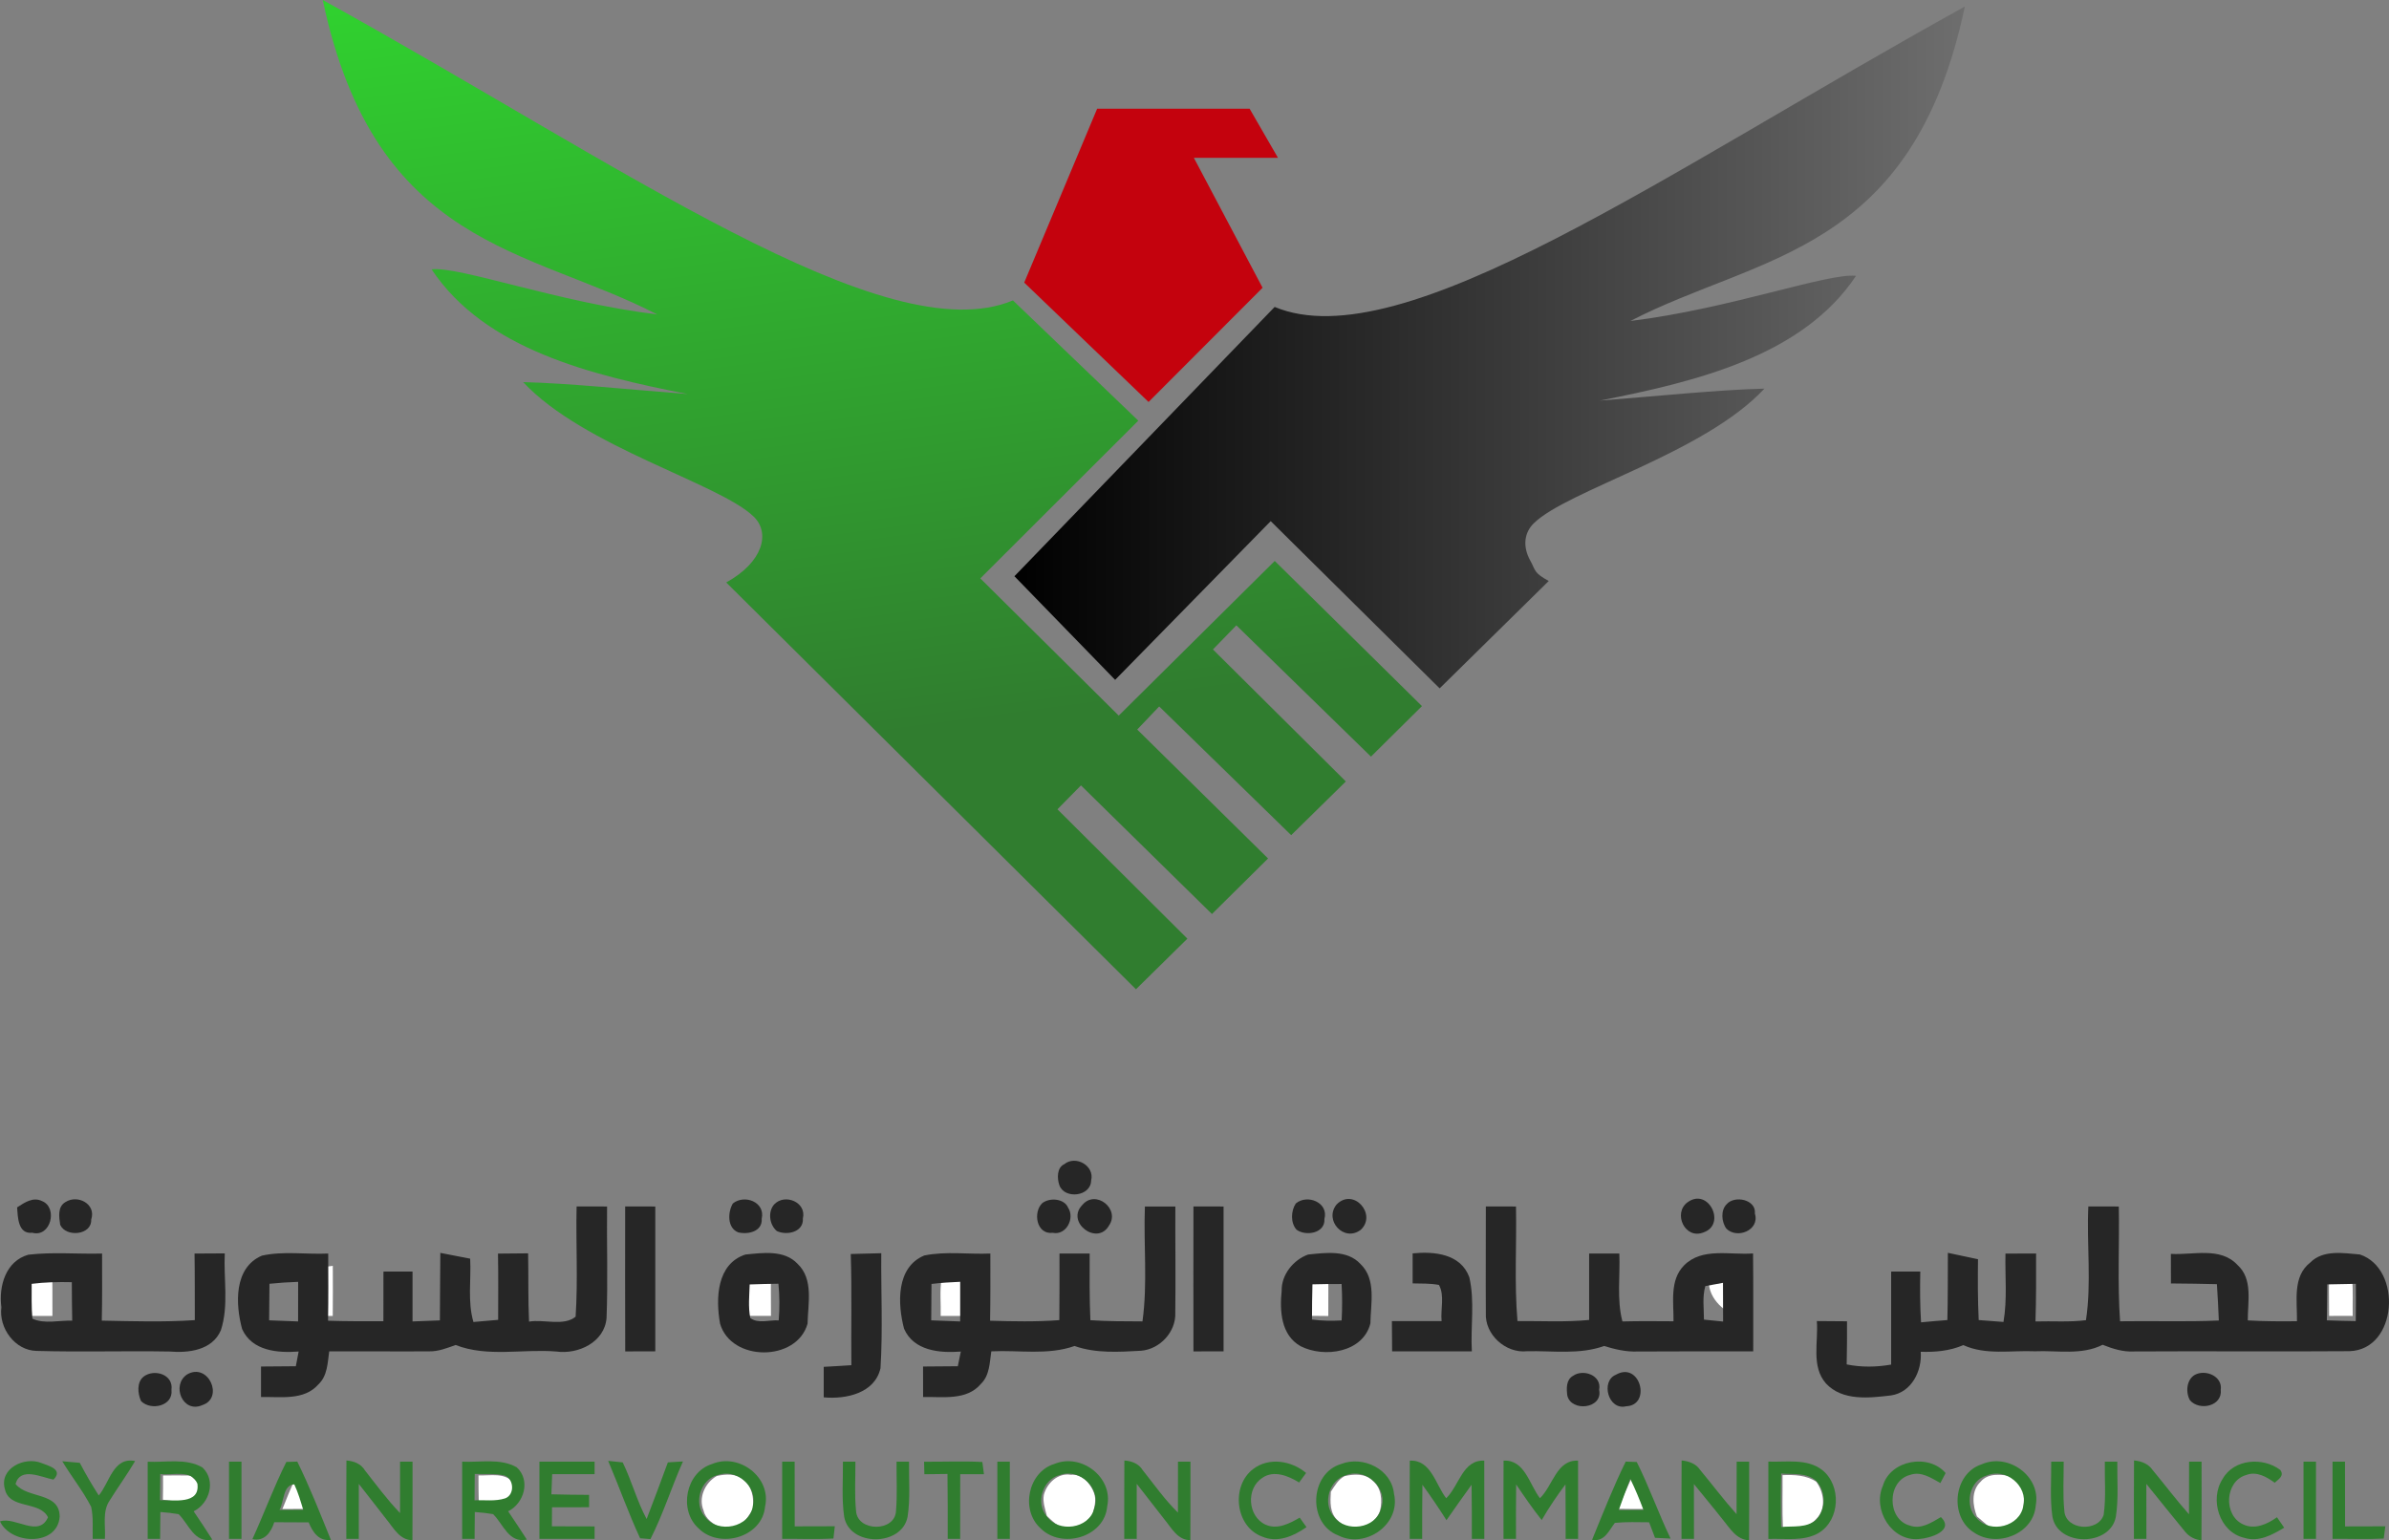 <?xml version="1.0" encoding="UTF-8" standalone="no"?>
<svg
   xmlns:dc="http://purl.org/dc/elements/1.1/"
   xmlns:cc="http://creativecommons.org/ns#"
   xmlns:rdf="http://www.w3.org/1999/02/22-rdf-syntax-ns#"
   xmlns:svg="http://www.w3.org/2000/svg"
   xmlns="http://www.w3.org/2000/svg"
   xmlns:xlink="http://www.w3.org/1999/xlink"
   xmlns:sodipodi="http://sodipodi.sourceforge.net/DTD/sodipodi-0.dtd"
   xmlns:inkscape="http://www.inkscape.org/namespaces/inkscape"
   width="1142.44"
   height="736.795"
   viewBox="0 0 913.952 589.436"
   version="1.1"
   id="svg2"
   inkscape:version="0.48.4 r9939"
   sodipodi:docname="SRCC Insignia - Copy.svg">
  <rect x="0" y="0" width="913.952" height="589.436" fill="#808080" stroke="none"/>
  <defs
     id="defs164">
    <linearGradient
       id="linearGradient3828-0">
      <stop
         id="stop3830-4"
         offset="0"
         style="stop-color:#30ff2f;stop-opacity:1;" />
      <stop
         style="stop-color:#307d2f;stop-opacity:1;"
         offset="0.718"
         id="stop3836-9" />
      <stop
         id="stop3832-4"
         offset="1"
         style="stop-color:#307d2f;stop-opacity:1;" />
    </linearGradient>
    <linearGradient
       gradientTransform="translate(782.571,18.099)"
       gradientUnits="userSpaceOnUse"
       y2="327.533"
       x2="442.892"
       y1="97.507"
       x1="411.997"
       id="linearGradient3834-6"
       xlink:href="#linearGradient3828-0"
       inkscape:collect="always" />
    <linearGradient
       id="linearGradient3846-7">
      <stop
         id="stop3848-1"
         offset="0"
         style="stop-color:#000000;stop-opacity:1;" />
      <stop
         id="stop3850-2"
         offset="1"
         style="stop-color:#6e6e6e;stop-opacity:1;" />
    </linearGradient>
    <linearGradient
       gradientTransform="translate(782.571,18.099)"
       gradientUnits="userSpaceOnUse"
       y2="212.551"
       x2="564.76"
       y1="212.551"
       x1="436.878"
       id="linearGradient3852-7"
       xlink:href="#linearGradient3846-7"
       inkscape:collect="always" />
    <linearGradient
       gradientTransform="translate(315.799,2.02)"
       gradientUnits="userSpaceOnUse"
       y2="212.551"
       x2="564.76"
       y1="212.551"
       x1="436.878"
       id="linearGradient3852"
       xlink:href="#linearGradient3846"
       inkscape:collect="always" />
    <linearGradient
       gradientTransform="translate(315.799,2.02)"
       gradientUnits="userSpaceOnUse"
       y2="327.533"
       x2="442.892"
       y1="97.507"
       x1="411.997"
       id="linearGradient3834"
       xlink:href="#linearGradient3828"
       inkscape:collect="always" />
    <linearGradient
       id="linearGradient3828">
      <stop
         id="stop3830"
         offset="0"
         style="stop-color:#30ff2f;stop-opacity:1;" />
      <stop
         style="stop-color:#307d2f;stop-opacity:1;"
         offset="0.718"
         id="stop3836" />
      <stop
         id="stop3832"
         offset="1"
         style="stop-color:#307d2f;stop-opacity:1;" />
    </linearGradient>
    <linearGradient
       id="linearGradient3846">
      <stop
         id="stop3848"
         offset="0"
         style="stop-color:#000000;stop-opacity:1;" />
      <stop
         id="stop3850"
         offset="1"
         style="stop-color:#6e6e6e;stop-opacity:1;" />
    </linearGradient>
  </defs>
  <sodipodi:namedview
     pagecolor="#ffffff"
     bordercolor="#666666"
     borderopacity="1"
     objecttolerance="10"
     gridtolerance="10"
     guidetolerance="10"
     inkscape:pageopacity="0"
     inkscape:pageshadow="2"
     inkscape:window-width="1680"
     inkscape:window-height="988"
     id="namedview162"
     showgrid="false"
     fit-margin-top="0"
     fit-margin-left="0"
     fit-margin-right="0"
     fit-margin-bottom="0"
     inkscape:zoom="0.55861436"
     inkscape:cx="722.29922"
     inkscape:cy="353.68548"
     inkscape:window-x="-8"
     inkscape:window-y="-8"
     inkscape:window-maximized="1"
     inkscape:current-layer="svg2" />
  <g
     transform="matrix(0.8,0,0,0.8,122.026,878.082)"
     id="layer1"
     inkscape:label="Layer 1">
    <g
       id="g3345"
       transform="matrix(3.554,0,0,3.554,-4001.341,-1751.136)">
      <path
         style="fill:url(#linearGradient3834-6);fill-opacity:1;stroke:none"
         d="m 1219.25,224.321 c -17.201,7.17 -52.712,-18.236 -92.868,-40.433 7.037,33.371 27.693,33.36 45,42.321 -13.332,-1.622 -26.606,-6.506 -30.357,-6.071 7.164,10.763 21.429,14.226 34.464,16.786 -7.487,-0.571 -15.924,-1.459 -22.143,-1.607 8.157,8.744 26.477,13.643 31.041,18.125 2.22,2.18 1.269,6.081 -3.72,8.839 l 55.133,54.754 6.92,-6.812 -17.484,-17.411 3.164,-3.217 17.625,17.313 7.55,-7.477 -17.606,-17.355 2.957,-3.107 17.76,17.322 7.356,-7.227 -17.885,-17.767 3.152,-3.246 18.113,17.671 6.86,-6.799 -19.807,-19.537 -20.993,20.817 -18.625,-18.469 21.257,-21.23 z"
         id="path2996-4-0"
         inkscape:connector-curvature="0"
         sodipodi:nodetypes="ccccccscccccccccccccccccccc" />
      <path
         style="fill:url(#linearGradient3852-7);fill-opacity:1;stroke:none"
         d="m 1254.463,225.198 c 17.201,7.17 52.712,-18.236 92.868,-40.433 -7.037,33.371 -27.693,33.36 -45,42.321 13.332,-1.622 26.606,-6.506 30.357,-6.071 -7.164,10.763 -21.429,14.226 -34.464,16.786 7.487,-0.571 15.924,-1.459 22.143,-1.607 -8.157,8.744 -26.477,13.643 -31.041,18.125 -1.298,1.275 -1.512,3.138 -0.468,5.017 0.741,1.334 0.412,1.603 2.483,2.749 l -14.678,14.451 -22.73,-22.508 -20.934,21.362 -13.55,-13.946 z"
         id="path2996-1-0-3"
         inkscape:connector-curvature="0"
         sodipodi:nodetypes="ccccccsscccccc" />
      <path
         style="fill:#c4020d;fill-opacity:1;stroke:none"
         d="m 1220.765,221.922 16.731,16.068 15.342,-15.373 -9.245,-17.488 11.316,0 -3.817,-6.612 -20.513,0 z"
         id="path3784-9-6"
         inkscape:connector-curvature="0"
         sodipodi:nodetypes="cccccccc" />
    </g>
  </g>
  <g
     id="#ffffffff"
     transform="translate(-177.328,-12.869)">
    <path
       d="m 190.8,498.63 c 2.13,-0.7 4.3,-1.25 6.52,-1.62 0.05,6.47 0.08,12.95 0.06,19.43 -3.02,-0.02 -6.04,-0.03 -9.06,0 0.04,-4.51 -0.21,-9.03 0.08,-13.54 0.12,-1.71 1.55,-2.9 2.4,-4.27 z"
       id="path5"
       inkscape:connector-curvature="0"
       style="fill:#ffffff" />
    <path
       d="m 295.72,502.85 c 0.93,-4.04 5.34,-5.24 8.93,-5.58 0.01,6.39 0.07,12.79 -0.02,19.18 -3.03,-0.03 -6.06,-0.04 -9.09,-0.02 0.12,-4.53 -0.18,-9.07 0.18,-13.58 z"
       id="path7"
       inkscape:connector-curvature="0"
       style="fill:#ffffff" />
    <path
       d="m 463.51,500.71 c 2.26,-2.47 5.41,-3.71 8.76,-3.46 -0.03,6.39 -0.04,12.78 0.01,19.18 -3.15,0 -6.28,0 -9.42,-0.02 0.03,-5.24 -0.24,-10.51 0.65,-15.7 z"
       id="path9"
       inkscape:connector-curvature="0"
       style="fill:#ffffff" />
    <path
       d="m 676.53,501.5 c 2.06,-2.95 5.41,-4.4 8.96,-4.4 0.04,6.46 0.02,12.91 0,19.37 -3.04,-0.05 -6.08,-0.06 -9.11,-0.04 0.02,-4.98 -0.08,-9.96 0.15,-14.93 z"
       id="path11"
       inkscape:connector-curvature="0"
       style="fill:#ffffff" />
    <path
       d="m 1068.31,497.18 c 3.59,0.23 8.18,1.46 8.9,5.6 0.38,4.54 0.07,9.11 0.19,13.66 -3.02,-0.04 -6.03,-0.04 -9.04,0.01 -0.09,-6.43 -0.04,-12.85 -0.05,-19.27 z"
       id="path13"
       inkscape:connector-curvature="0"
       style="fill:#ffffff" />
    <path
       d="m 537.52,502.38 c 1.05,-3.87 5.5,-4.65 8.88,-5.21 0.06,6.42 0.02,12.85 0.03,19.27 -3.08,-0.01 -6.16,-0.01 -9.23,0 0.14,-4.68 -0.42,-9.43 0.32,-14.06 z"
       id="path15"
       inkscape:connector-curvature="0"
       style="fill:#ffffff" />
    <path
       d="m 831.44,500.44 c 2.25,-3.14 6.4,-3.04 9.85,-3.35 0.03,6.38 0.06,12.77 0.03,19.16 -6.3,-2.33 -11.77,-8.76 -9.88,-15.81 z"
       id="path17"
       inkscape:connector-curvature="0"
       style="fill:#ffffff" />
    <path
       d="m 239.69,577.5 c 3.52,-0.04 7.03,-0.03 10.55,0.01 1.13,1.08 2.25,2.18 3.38,3.28 -0.55,1.84 -0.41,4.42 -2.42,5.41 -3.55,1.94 -7.77,0.96 -11.56,0.57 0.07,-3.09 0.08,-6.18 0.05,-9.27 z"
       id="path19"
       inkscape:connector-curvature="0"
       style="fill:#ffffff" />
    <path
       d="m 360.38,577.46 c 4.6,0.2 10.05,-1.23 13.43,2.83 -0.08,2.04 -0.6,4.01 -1.56,5.82 -1.07,0.33 -2.13,0.67 -3.18,1.04 -2.87,0.09 -5.73,0.09 -8.59,0.2 -0.09,-3.3 -0.1,-6.59 -0.1,-9.89 z"
       id="path21"
       inkscape:connector-curvature="0"
       style="fill:#ffffff" />
    <path
       d="m 451.55,577.7 c 3.37,-0.76 7.45,-1.06 10.19,1.48 3.44,2.56 3.99,7.05 3.66,11.03 -1.17,2.19 -2.63,4.2 -4.28,6.05 -2.65,1.07 -5.49,1.36 -8.33,1.27 -2.61,-1.58 -5.54,-3.33 -6.27,-6.54 -2.12,-4.96 0.5,-10.75 5.03,-13.29 z"
       id="path23"
       inkscape:connector-curvature="0"
       style="fill:#ffffff" />
    <path
       d="m 576.67,584.91 c 1.16,-4.5 5.42,-8.5 10.32,-7.67 4.25,-0.43 7.54,3.25 8.86,6.91 1.03,2.7 0.12,5.59 -0.51,8.27 -1.13,1.22 -2.24,2.45 -3.32,3.7 -2.24,0.97 -4.63,1.77 -7.1,1.37 -2.96,-0.24 -4.99,-2.64 -7.07,-4.47 -0.69,-2.64 -1.67,-5.34 -1.18,-8.11 z"
       id="path25"
       inkscape:connector-curvature="0"
       style="fill:#ffffff" />
    <path
       d="m 691.81,577.71 c 3.54,-0.75 7.87,-1.06 10.64,1.78 3.39,2.73 3.77,7.52 2.84,11.49 -0.97,2.98 -3.57,4.91 -6.1,6.53 -3.51,0.13 -7.43,0.07 -9.98,-2.75 -3.25,-2.72 -2.97,-7.23 -2.74,-11.05 1.48,-2.21 2.84,-4.78 5.34,-6 z"
       id="path27"
       inkscape:connector-curvature="0"
       style="fill:#ffffff" />
    <path
       d="m 859.27,577.37 c 4.45,-0.17 9.04,-0.04 12.9,2.52 3.02,4.09 3.88,10.46 -0.05,14.27 -3.11,3.76 -8.38,3.11 -12.71,3.23 -0.31,-6.67 -0.08,-13.35 -0.14,-20.02 z"
       id="path29"
       inkscape:connector-curvature="0"
       style="fill:#ffffff" />
    <path
       d="m 935,579.93 c 2.93,-3.55 7.91,-2.78 11.92,-2.15 1.78,1.83 3.4,3.82 4.69,6.04 0.11,2.72 -0.09,5.45 -0.42,8.16 -1.49,1.96 -3.23,3.73 -5.21,5.19 -2.44,0.11 -4.88,0.37 -7.31,0.29 -1.7,-1.43 -3.37,-2.87 -5.04,-4.3 -1.66,-4.25 -2.25,-9.8 1.37,-13.23 z"
       id="path31"
       inkscape:connector-curvature="0"
       style="fill:#ffffff" />
    <path
       d="m 290.17,578.78 c 1.89,3.71 3.46,7.57 4.89,11.49 -3.24,0.02 -6.47,0.06 -9.69,0.06 1.55,-3.87 3.11,-7.74 4.8,-11.55 z"
       id="path33"
       inkscape:connector-curvature="0"
       style="fill:#ffffff" />
    <path
       d="m 796.27,590.25 c 1.65,-3.79 3.32,-7.58 5.04,-11.35 1.3,2.64 2.52,5.33 3.58,8.08 0.41,1.1 0.81,2.21 1.22,3.33 -3.29,0.01 -6.57,0.01 -9.84,-0.06 z"
       id="path35"
       inkscape:connector-curvature="0"
       style="fill:#ffffff" />
  </g>
  <g
     id="g3249"
     transform="translate(-426.451,-521.504)">
    <g
       id="#ddddddff">
      <g
         id="g3332"
         style="fill:#262626;fill-opacity:1">
        <path
           style="fill:#262626;fill-opacity:1"
           inkscape:connector-curvature="0"
           d="m 833.611,967.009 c 4.327,-3.546 11.693,0.57 10.279,6.227 -0.106,6.184 -10.216,7.282 -12.158,1.815 -0.908,-2.554 -0.992,-6.754 1.879,-8.042 z"
           id="path3094" />
        <path
           style="fill:#262626;fill-opacity:1"
           inkscape:connector-curvature="0"
           d="m 432.994,983.536 c 2.849,-1.836 6.1,-4.137 9.604,-2.385 6.079,2.491 3.272,13.994 -3.778,12.094 -5.53,0.612 -5.53,-5.973 -5.826,-9.709 z"
           id="path3096" />
        <path
           style="fill:#262626;fill-opacity:1"
           inkscape:connector-curvature="0"
           d="m 451.442,981.531 c 4.665,-3.061 11.926,0.696 9.899,6.67 0.296,5.995 -9.688,6.902 -11.862,2.005 -0.443,-2.955 -1.076,-6.86 1.963,-8.675 z"
           id="path3098" />
        <path
           style="fill:#262626;fill-opacity:1"
           inkscape:connector-curvature="0"
           d="m 706.819,982.038 c 4.454,-3.609 12.517,-0.528 11.039,5.826 0.359,4.918 -5.213,6.142 -8.971,5.235 -4.306,-1.689 -4.032,-7.767 -2.069,-11.06 z"
           id="path3100" />
        <path
           style="fill:#262626;fill-opacity:1"
           inkscape:connector-curvature="0"
           d="m 722.607,982.417 c 4.074,-4.348 12.517,-0.865 10.997,5.361 0.359,5.235 -6.142,6.628 -9.963,4.812 -2.871,-2.406 -3.483,-7.366 -1.034,-10.174 z"
           id="path3102" />
        <path
           style="fill:#262626;fill-opacity:1"
           inkscape:connector-curvature="0"
           d="m 825.189,981.911 c 2.828,-2.216 8.443,-1.794 9.899,1.773 2.66,4.053 -0.781,10.659 -5.889,9.583 -6.248,0.781 -7.641,-7.894 -4.01,-11.356 z"
           id="path3104" />
        <path
           style="fill:#262626;fill-opacity:1"
           inkscape:connector-curvature="0"
           d="m 840.576,982.544 c 5.066,-5.952 14.543,1.604 10.132,7.957 -4.496,7.915 -16.738,-1.33 -10.132,-7.957 z"
           id="path3106" />
        <path
           style="fill:#262626;fill-opacity:1"
           inkscape:connector-curvature="0"
           d="m 922.177,982.038 c 4.411,-3.694 12.664,-0.38 10.955,5.952 0.359,5.488 -7.176,6.691 -10.68,4.074 -2.343,-2.638 -2.132,-7.219 -0.274,-10.026 z"
           id="path3108" />
        <path
           style="fill:#262626;fill-opacity:1"
           inkscape:connector-curvature="0"
           d="m 937.754,982.46 c 6.501,-6.67 15.598,3.799 9.266,9.667 -6.396,4.834 -14.121,-3.588 -9.266,-9.667 z"
           id="path3110" />
        <path
           style="fill:#262626;fill-opacity:1"
           inkscape:connector-curvature="0"
           d="m 1072.039,981.594 c 8,-5.868 14.944,8.422 6.205,11.482 -7.198,2.976 -11.883,-7.324 -6.205,-11.482 z"
           id="path3112" />
        <path
           style="fill:#262626;fill-opacity:1"
           inkscape:connector-curvature="0"
           d="m 1087.067,982.27 c 2.997,-3.419 11.313,-1.773 10.744,3.63 1.963,6.332 -6.775,9.878 -10.891,5.783 -1.9,-2.533 -2.28,-7.113 0.148,-9.414 z"
           id="path3114" />
        <path
           style="fill:#262626;fill-opacity:1"
           inkscape:connector-curvature="0"
           d="m 647.043,983.177 c 3.884,0 7.746,0 11.651,0.021 -0.148,14.205 0.338,28.432 -0.19,42.616 -0.718,9.329 -10.87,14.079 -19.271,12.875 -12.791,-1.055 -26.257,2.28 -38.479,-2.491 -3.272,1.161 -6.585,2.512 -10.11,2.427 -12.749,0.085 -25.498,-0.063 -38.246,0 -0.612,4.39 -0.654,9.393 -4.158,12.664 -5.488,6.269 -14.543,4.644 -21.93,4.812 0,-3.905 0,-7.788 0,-11.672 4.433,-0.063 8.865,-0.085 13.319,-0.105 0.253,-1.414 0.802,-4.221 1.076,-5.636 -8,0.633 -17.857,-0.211 -21.614,-8.569 -2.575,-9.393 -3.251,-23.514 7.556,-28.115 8.274,-1.836 16.928,-0.401 25.371,-0.802 0.042,8.548 0.085,17.118 -0.063,25.709 7.05,0.232 14.1,0.211 21.171,0.19 0.021,-6.332 0.042,-12.685 0.021,-18.997 3.694,-0.021 7.409,-0.021 11.124,-0.021 0,6.374 0,12.728 0,19.102 3.483,-0.148 6.965,-0.274 10.469,-0.401 0.085,-8.633 0.063,-17.224 0.169,-25.835 3.799,0.739 7.599,1.478 11.419,2.216 0.422,8.063 -1.055,16.358 1.245,24.231 3.145,-0.274 6.311,-0.528 9.456,-0.823 0,-8.443 0.106,-16.907 -0.063,-25.35 3.82,-0.042 7.683,-0.085 11.525,-0.106 0.19,8.696 -0.063,17.435 0.359,26.131 5.699,-0.992 13.192,1.879 17.815,-1.879 0.929,-14.015 0.063,-28.136 0.38,-42.194 m -117.504,29.592 c -0.063,4.665 -0.106,9.329 -0.127,13.994 3.694,0.169 7.366,0.295 11.081,0.422 0,-5.066 0,-10.11 0.021,-15.155 -3.673,0.127 -7.345,0.359 -10.976,0.739 z"
           id="path3116" />
        <path
           style="fill:#262626;fill-opacity:1"
           inkscape:connector-curvature="0"
           d="m 665.618,983.177 c 3.82,0 7.662,0 11.525,0.021 0,18.469 0,36.938 0,55.428 -3.842,-0.021 -7.683,-0.021 -11.503,0.021 -0.063,-18.49 -0.042,-36.98 -0.021,-55.47 z"
           id="path3118" />
        <path
           style="fill:#262626;fill-opacity:1"
           inkscape:connector-curvature="0"
           d="m 864.448,983.198 c 3.863,0 7.746,0 11.651,0 -0.063,13.509 0.148,27.038 -0.021,40.568 0.359,7.345 -5.847,14.036 -13.087,14.627 -8.485,0.464 -17.287,1.077 -25.455,-1.815 -10.237,3.631 -21.255,1.499 -31.851,2.047 -0.633,4.306 -0.612,9.245 -4.01,12.495 -5.446,6.438 -14.627,4.812 -22.078,4.981 -0.021,-3.905 -0.021,-7.788 -0.021,-11.672 4.411,-0.063 8.844,-0.085 13.298,-0.105 0.274,-1.393 0.865,-4.2 1.161,-5.615 -8.084,0.633 -18.026,-0.253 -21.719,-8.738 -2.491,-9.435 -3.124,-23.535 7.746,-28.03 8.274,-1.689 16.865,-0.38 25.265,-0.739 0,8.569 0.063,17.139 -0.106,25.709 8.823,0.253 17.688,0.443 26.49,-0.232 0.063,-8.506 0.106,-16.991 0.063,-25.476 3.842,0 7.683,0 11.546,-0.021 -0.021,8.506 -0.106,17.012 0.274,25.519 6.628,0.464 13.276,0.422 19.925,0.464 2.026,-14.543 0.38,-29.318 0.929,-43.967 m -81.643,29.635 c -0.063,4.644 -0.085,9.287 -0.106,13.931 3.694,0.169 7.366,0.295 11.081,0.422 0,-5.066 0,-10.11 0,-15.176 -3.673,0.148 -7.345,0.38 -10.976,0.823 z"
           id="path3120" />
        <path
           style="fill:#262626;fill-opacity:1"
           inkscape:connector-curvature="0"
           d="m 883.023,983.177 c 3.82,0 7.662,0 11.525,0.021 0,18.469 0,36.938 0,55.428 -3.863,-0.021 -7.704,-0.021 -11.525,0.021 -0.042,-18.49 -0.021,-36.98 0,-55.47 z"
           id="path3122" />
        <path
           style="fill:#262626;fill-opacity:1"
           inkscape:connector-curvature="0"
           d="m 994.892,983.177 c 3.82,0 7.662,0 11.525,0.021 0.295,14.606 -0.675,29.255 0.57,43.84 9.118,-0.063 18.3,0.464 27.418,-0.422 -0.042,-8.485 0.042,-16.949 0,-25.413 3.842,0 7.683,0 11.546,0 0.359,8.654 -1.034,17.477 1.182,25.983 6.501,-0.169 13.023,-0.105 19.545,-0.063 0.105,-7.198 -1.562,-15.683 4.031,-21.382 6.902,-6.987 17.646,-3.884 26.405,-4.58 0.127,12.495 0.042,24.97 0.063,37.465 -14.796,0.021 -29.571,-0.042 -44.346,0.063 -4.348,0.169 -8.591,-0.844 -12.707,-2.111 -9.456,3.398 -19.651,1.773 -29.466,2.005 -8.232,0.886 -16.253,-6.417 -15.767,-14.691 -0.106,-13.572 0.021,-27.144 0,-40.716 m 83.965,30.479 c -1.203,4.158 -0.528,8.569 -0.528,12.833 1.836,0.19 5.488,0.549 7.324,0.739 -0.021,-4.96 -0.042,-9.899 -0.042,-14.817 -1.689,0.295 -5.066,0.929 -6.754,1.245 z"
           id="path3124" />
        <path
           style="fill:#262626;fill-opacity:1"
           inkscape:connector-curvature="0"
           d="m 1225.383,983.177 c 3.863,0 7.746,0 11.651,0.021 0.274,14.627 -0.549,29.297 0.485,43.924 12.58,-0.211 25.181,0.274 37.782,-0.295 -0.211,-4.644 -0.401,-9.287 -0.739,-13.91 -5.868,-0.127 -11.736,-0.253 -17.582,-0.274 0,-3.778 -0.021,-7.556 -0.021,-11.313 8.422,0.528 18.912,-2.828 25.455,4.221 6.016,5.404 3.905,14.121 3.968,21.234 6.269,0.38 12.538,0.38 18.806,0.317 0.148,-7.577 -1.794,-17.097 5.066,-22.437 4.96,-5.024 12.685,-3.63 19.018,-3.103 16.316,5.446 14.459,36.495 -4.031,37.001 -27.461,0.211 -54.9,-0.064 -82.34,0.105 -4.221,0.253 -8.211,-1.034 -12.052,-2.554 -8.042,4.074 -17.287,2.111 -25.92,2.491 -9.139,-0.401 -18.764,1.562 -27.376,-2.364 -5.15,2.237 -10.765,2.723 -16.295,2.554 0.549,7.324 -3.483,15.514 -11.335,16.696 -8.316,0.992 -18.596,2.216 -24.907,-4.559 -5.783,-6.564 -2.849,-15.999 -3.504,-23.893 3.82,0.021 7.683,0.042 11.546,0.085 0.021,5.488 0,10.997 -0.127,16.506 5.614,1.14 11.377,1.055 17.012,0.063 -0.021,-11.862 0.021,-23.725 0,-35.587 3.694,-0.021 7.409,-0.021 11.145,-0.021 -0.127,6.48 -0.127,12.96 0.295,19.44 3.335,-0.317 6.691,-0.612 10.068,-0.865 0.211,-8.591 0.148,-17.16 0.19,-25.73 3.842,0.781 7.662,1.604 11.525,2.448 -0.085,7.746 -0.105,15.514 0.274,23.281 3.145,0.211 6.311,0.443 9.477,0.718 1.499,-8.654 0.57,-17.456 0.76,-26.152 3.884,-0.021 7.789,-0.021 11.715,-0.042 0,8.675 0.063,17.35 -0.232,26.004 6.417,-0.211 12.897,0.338 19.313,-0.485 2.174,-14.226 0.232,-29.065 0.908,-43.523 m 91.395,29.825 c -0.042,4.58 -0.085,9.161 -0.148,13.762 3.673,0.148 7.345,0.232 11.06,0.295 0.063,-4.77 0.085,-9.519 0.042,-14.268 -3.673,0.042 -7.324,0.105 -10.955,0.211 z"
           id="path3126" />
        <path
           style="fill:#262626;fill-opacity:1"
           inkscape:connector-curvature="0"
           d="m 437.3,1001.646 c 9.351,-1.097 18.807,-0.19 28.199,-0.443 0,8.548 0.084,17.118 -0.106,25.666 11.841,0.232 23.746,0.612 35.587,-0.19 -0.042,-8.506 0.042,-16.991 -0.106,-25.476 3.842,-0.021 7.704,-0.042 11.567,-0.063 -0.485,9.773 1.583,20.01 -1.499,29.445 -3.335,7.683 -12.369,8.717 -19.693,8.105 -16.928,-0.295 -33.877,0.253 -50.784,-0.232 -8.316,-0.148 -14.522,-8.739 -13.488,-16.696 -1.076,-8.042 1.646,-17.709 10.321,-20.115 m 1.266,11.145 c 0.021,4.433 -0.127,8.886 0.274,13.319 4.559,2.174 10.237,0.591 15.239,0.781 -0.106,-4.918 -0.127,-9.836 -0.148,-14.733 -5.129,-0.127 -10.279,0 -15.366,0.633 z"
           id="path3128" />
        <path
           style="fill:#262626;fill-opacity:1"
           inkscape:connector-curvature="0"
           d="m 711.61,1001.583 c 6.67,-0.654 14.881,-1.879 19.989,3.567 6.184,5.889 3.947,15.303 3.799,22.88 -4.074,14.649 -29.255,14.67 -33.476,-0.021 -1.71,-9.562 -1.309,-22.838 9.688,-26.426 m 1.646,11.44 c -0.127,4.264 -0.612,8.612 0.232,12.854 3.124,2.322 7.303,0.654 10.87,0.908 0.38,-4.686 0.359,-9.393 -0.106,-14.036 -3.673,0.042 -7.345,0.148 -10.997,0.274 z"
           id="path3130" />
        <path
           style="fill:#262626;fill-opacity:1"
           inkscape:connector-curvature="0"
           d="m 751.925,1001.372 c 3.884,-0.127 7.767,-0.211 11.672,-0.295 -0.127,14.669 0.612,29.381 -0.295,44.009 -2.195,9.625 -13.255,11.926 -21.719,11.145 0,-3.905 0,-7.789 0,-11.672 3.504,-0.211 7.05,-0.38 10.575,-0.633 -0.148,-14.184 0.232,-28.368 -0.232,-42.552 z"
           id="path3132" />
        <path
           style="fill:#262626;fill-opacity:1"
           inkscape:connector-curvature="0"
           d="m 926.884,1001.583 c 6.691,-0.675 14.965,-1.9 20.052,3.631 6.121,5.868 3.884,15.218 3.778,22.733 -2.828,11.187 -17.688,13.277 -26.68,8.717 -7.556,-4.243 -8.042,-13.53 -7.261,-21.192 -0.127,-6.184 4.475,-11.862 10.11,-13.889 m 1.667,11.398 c -0.127,4.475 -0.169,8.97 -0.169,13.466 3.757,0.528 7.535,0.549 11.335,0.359 0.253,-4.665 0.253,-9.308 -0.021,-13.952 -3.736,-0.021 -7.451,0.021 -11.145,0.127 z"
           id="path3134" />
        <path
           style="fill:#262626;fill-opacity:1"
           inkscape:connector-curvature="0"
           d="m 966.882,1001.14 c 8.211,-0.823 18.363,0.105 21.677,9.118 2.153,9.245 0.443,18.933 0.971,28.368 -10.174,0 -20.347,0 -30.5,0 -0.042,-3.863 -0.063,-7.725 -0.085,-11.567 6.332,0.021 12.685,0.021 19.018,0 -0.443,-4.517 1.224,-9.815 -1.013,-13.846 -3.335,-0.633 -6.733,-0.507 -10.068,-0.591 -0.021,-3.842 0,-7.662 0,-11.482 z"
           id="path3136" />
        <path
           style="fill:#262626;fill-opacity:1"
           inkscape:connector-curvature="0"
           d="m 481.456,1048.251 c 4.095,-3.039 11.419,-0.76 10.596,5.108 0.739,6.206 -7.873,8.126 -11.651,4.285 -1.288,-2.892 -1.71,-7.24 1.055,-9.393 z"
           id="path3138" />
        <path
           style="fill:#262626;fill-opacity:1"
           inkscape:connector-curvature="0"
           d="m 498.047,1047.449 c 8.147,-4.686 14.205,9.055 5.783,11.757 -7.472,3.293 -11.968,-7.662 -5.783,-11.757 z"
           id="path3140" />
        <path
           style="fill:#262626;fill-opacity:1"
           inkscape:connector-curvature="0"
           d="m 1028.136,1048.061 c 3.926,-2.871 11.208,-0.295 10.089,5.298 1.562,7.219 -10.723,8.633 -12.179,2.132 -0.317,-2.575 -0.485,-5.91 2.09,-7.43 z"
           id="path3142" />
        <path
           style="fill:#262626;fill-opacity:1"
           inkscape:connector-curvature="0"
           d="m 1044.641,1047.576 c 9.266,-5.319 13.741,11.693 3.905,12.073 -6.881,1.668 -9.815,-9.646 -3.905,-12.073 z"
           id="path3144" />
        <path
           style="fill:#262626;fill-opacity:1"
           inkscape:connector-curvature="0"
           d="m 1266.205,1047.576 c 4.116,-2.132 10.554,0.612 9.836,5.741 0.675,6.311 -8.063,8.19 -11.736,4.095 -1.815,-3.039 -1.372,-8.084 1.9,-9.836 z"
           id="path3146" />
      </g>
      <g
         id="g3455"
         style="fill:#307d2f;fill-opacity:1">
        <path
           style="fill:#307d2f;fill-opacity:1"
           inkscape:connector-curvature="0"
           d="m 428.308,1091.289 c -2.216,-7.873 7.578,-12.538 14.015,-9.92 2.512,0.992 8.548,2.449 4.58,6.332 -4.559,-0.844 -12.601,-5.045 -14.501,1.667 4.454,5.741 16.823,2.934 16.886,12.538 -0.887,11.44 -18.701,10.722 -22.838,1.794 5.847,-1.963 14.775,6.417 18.363,-1.562 -3.166,-6.48 -14.838,-2.871 -16.506,-10.849 z"
           id="path3148" />
        <path
           style="fill:#307d2f;fill-opacity:1"
           inkscape:connector-curvature="0"
           d="m 450.281,1080.693 c 1.667,0.148 5.024,0.443 6.691,0.591 2.237,4.285 4.665,8.443 7.261,12.495 4.137,-4.876 5.53,-14.881 13.91,-13.171 -3.039,5.171 -6.585,10.026 -9.752,15.113 -2.913,4.306 -1.456,9.794 -1.815,14.67 -1.182,0 -3.504,0 -4.665,0 -0.085,-4.074 0.296,-8.232 -0.57,-12.221 -3.124,-6.163 -7.535,-11.567 -11.06,-17.477 z"
           id="path3150" />
        <path
           style="fill:#307d2f;fill-opacity:1"
           inkscape:connector-curvature="0"
           d="m 482.955,1080.862 c 6.923,0.359 14.648,-1.478 20.96,2.216 5.277,4.981 2.744,13.72 -3.377,16.759 2.406,3.567 4.812,7.155 7.134,10.828 -6.923,1.456 -8.928,-5.868 -12.875,-9.73 -2.322,-0.401 -4.665,-0.675 -6.987,-0.823 -0.063,3.419 -0.085,6.839 -0.106,10.279 -1.182,0 -3.567,0 -4.749,0 0,-9.857 0,-19.693 0,-29.529 m 4.812,4.707 c -0.042,3.335 -0.085,6.67 -0.106,10.047 5.066,-0.19 15.408,1.815 14.311,-6.332 -2.258,-5.657 -9.562,-3.082 -14.205,-3.715 z"
           id="path3152" />
        <path
           style="fill:#307d2f;fill-opacity:1"
           inkscape:connector-curvature="0"
           d="m 514.067,1080.841 c 1.182,0 3.567,0 4.77,0 0,9.836 0,19.693 0,29.55 -1.203,0 -3.588,0 -4.77,0 -0.021,-9.857 -0.021,-19.714 0,-29.55 z"
           id="path3154" />
        <path
           style="fill:#307d2f;fill-opacity:1"
           inkscape:connector-curvature="0"
           d="m 535.998,1080.946 c 1.034,-0.042 3.124,-0.085 4.179,-0.127 4.791,9.73 8.781,19.883 12.854,29.951 -4.622,0.633 -6.987,-3.018 -8.485,-6.691 -4.411,-0.042 -8.802,-0.063 -13.171,-0.063 -1.224,3.82 -3.736,7.493 -8.358,6.459 4.475,-9.794 8.169,-19.925 12.981,-29.529 m -2.638,18.384 c 3.018,-0.021 6.058,-0.042 9.097,-0.042 -0.992,-3.314 -1.963,-6.649 -3.419,-9.752 -4.411,0.169 -3.863,6.712 -5.678,9.794 z"
           id="path3156" />
        <path
           style="fill:#307d2f;fill-opacity:1"
           inkscape:connector-curvature="0"
           d="m 558.984,1080.398 c 2.849,0.211 5.551,1.224 7.092,3.799 4.348,5.53 8.527,11.229 13.424,16.316 0,-6.564 -0.021,-13.129 0,-19.672 1.182,0 3.567,0 4.77,0 -0.021,10.005 0.042,20.01 -0.042,30.036 -4.876,0 -7.134,-4.58 -9.815,-7.81 -3.525,-4.622 -7.176,-9.139 -10.701,-13.72 0.021,7.008 0,14.015 0,21.044 -1.182,0 -3.567,0 -4.77,0 0,-10.005 -0.042,-20.01 0.042,-29.994 z"
           id="path3158" />
        <path
           style="fill:#307d2f;fill-opacity:1"
           inkscape:connector-curvature="0"
           d="m 603.267,1080.841 c 6.902,0.359 14.543,-1.414 20.854,2.153 5.425,4.918 2.871,13.783 -3.272,16.844 2.406,3.588 4.834,7.176 7.155,10.828 -6.965,1.456 -8.949,-5.868 -12.918,-9.752 -2.322,-0.38 -4.644,-0.654 -6.987,-0.802 -0.042,3.419 -0.063,6.839 -0.085,10.279 -1.182,0 -3.567,0 -4.749,0 0,-9.857 0,-19.693 0,-29.55 m 4.812,4.707 c -0.042,3.356 -0.063,6.712 -0.085,10.089 3.884,-0.19 7.957,0.485 11.736,-0.76 3.715,-1.393 3.377,-7.388 -0.211,-8.738 -3.757,-0.844 -7.641,-0.485 -11.44,-0.591 z"
           id="path3160" />
        <path
           style="fill:#307d2f;fill-opacity:1"
           inkscape:connector-curvature="0"
           d="m 632.817,1080.841 c 7.029,-0.021 14.057,0 21.107,0 0,1.203 0,3.588 0,4.77 -5.425,0 -10.828,0 -16.232,0.021 -0.106,2.554 -0.211,5.108 -0.295,7.704 4.791,0.127 9.604,0.19 14.416,0.211 0,1.182 0,3.546 0,4.728 -4.749,0 -9.477,0 -14.184,0.021 -0.042,2.406 -0.042,4.834 -0.042,7.282 5.425,0.021 10.891,0.021 16.337,0.042 0,1.203 0,3.567 0,4.77 -7.05,0 -14.079,0 -21.107,0 0,-9.857 0,-19.693 0,-29.55 z"
           id="path3162" />
        <path
           style="fill:#307d2f;fill-opacity:1"
           inkscape:connector-curvature="0"
           d="m 659.117,1080.545 c 1.393,0.148 4.158,0.422 5.551,0.57 3.44,7.029 5.425,14.733 9.161,21.677 2.765,-7.198 5.488,-14.437 8.126,-21.677 1.435,-0.106 4.348,-0.275 5.783,-0.359 -4.39,9.794 -7.556,20.136 -12.453,29.719 -0.992,-0.085 -2.955,-0.232 -3.947,-0.317 -4.496,-9.688 -8.042,-19.777 -12.221,-29.613 z"
           id="path3164" />
        <path
           style="fill:#307d2f;fill-opacity:1"
           inkscape:connector-curvature="0"
           d="m 698.883,1081.727 c 10.321,-4.327 22.775,5.129 20.263,16.316 -1.098,11.799 -17.435,16.337 -25.434,8.337 -7.767,-6.965 -4.918,-21.529 5.171,-24.653 m 2.195,4.221 c -6.712,1.562 -9.498,10.976 -4.855,16.042 4.812,6.564 17.287,4.095 18.258,-4.369 1.794,-7.43 -6.353,-14.205 -13.403,-11.672 z"
           id="path3166" />
        <path
           style="fill:#307d2f;fill-opacity:1"
           inkscape:connector-curvature="0"
           d="m 725.689,1080.841 c 1.203,0 3.588,0 4.77,0 0,8.253 0.021,16.506 0.021,24.759 5.108,0 10.216,-0.021 15.345,-0.042 -0.127,1.182 -0.401,3.525 -0.528,4.686 -6.522,0.38 -13.065,0.085 -19.609,0.127 0,-9.836 0,-19.693 0,-29.529 z"
           id="path3168" />
        <path
           style="fill:#307d2f;fill-opacity:1"
           inkscape:connector-curvature="0"
           d="m 748.928,1080.841 c 1.203,0 3.588,0 4.77,0 0.042,6.311 -0.38,12.643 0.253,18.933 0.591,7.979 14.923,8 15.282,-0.063 0.528,-6.29 0.148,-12.601 0.211,-18.87 1.182,0 3.567,0 4.77,0 -0.085,7.029 0.528,14.121 -0.549,21.086 -2.153,11.398 -22.142,11.546 -24.252,0.042 -1.034,-6.987 -0.401,-14.1 -0.485,-21.128 z"
           id="path3170" />
        <path
           style="fill:#307d2f;fill-opacity:1"
           inkscape:connector-curvature="0"
           d="m 779.977,1080.862 c 7.43,0.063 14.86,-0.295 22.289,0.105 0.148,1.182 0.443,3.504 0.612,4.686 -3.039,-0.021 -6.079,-0.021 -9.076,-0.021 0,8.253 -0.021,16.506 -0.021,24.759 -1.182,0 -3.567,0 -4.77,0 0.021,-8.295 0.021,-16.569 -0.085,-24.843 -2.955,0.021 -5.91,0.064 -8.844,0.106 -0.021,-1.203 -0.085,-3.588 -0.106,-4.791 z"
           id="path3172" />
        <path
           style="fill:#307d2f;fill-opacity:1"
           inkscape:connector-curvature="0"
           d="m 808.008,1080.841 c 1.203,0 3.588,0 4.77,0 0.021,9.836 0.021,19.693 0,29.55 -1.182,0 -3.567,0 -4.77,0 0,-9.857 0,-19.714 0,-29.55 z"
           id="path3174" />
        <path
           style="fill:#307d2f;fill-opacity:1"
           inkscape:connector-curvature="0"
           d="m 829.832,1081.706 c 10.258,-4.242 22.585,5.108 20.2,16.232 -1.013,11.883 -17.456,16.485 -25.477,8.422 -7.789,-6.987 -4.834,-21.593 5.277,-24.653 m 2.09,4.243 c -6.649,1.583 -9.456,10.828 -4.939,15.915 4.411,6.227 16.105,4.686 18.026,-2.976 2.976,-7.683 -5.509,-15.725 -13.087,-12.939 z"
           id="path3176" />
        <path
           style="fill:#307d2f;fill-opacity:1"
           inkscape:connector-curvature="0"
           d="m 856.597,1080.398 c 2.807,0.19 5.509,1.182 7.05,3.736 4.369,5.488 8.401,11.271 13.445,16.189 0.042,-6.501 0,-13.002 0.021,-19.482 1.182,0 3.567,0 4.77,0 -0.021,10.005 0.042,20.031 -0.042,30.036 -4.834,0 -7.092,-4.496 -9.752,-7.725 -3.546,-4.644 -7.219,-9.182 -10.765,-13.825 0.021,7.008 0,14.036 0,21.065 -1.182,0 -3.567,0 -4.77,0 0,-10.005 -0.042,-20.01 0.042,-29.994 z"
           id="path3178" />
        <path
           style="fill:#307d2f;fill-opacity:1"
           inkscape:connector-curvature="0"
           d="m 905.861,1083.669 c 6.058,-4.644 14.67,-3.208 20.263,1.499 -0.675,0.908 -2.005,2.723 -2.681,3.652 -4.074,-2.554 -9.73,-4.855 -14.1,-1.752 -6.269,4.053 -5.572,14.754 1.266,17.878 4.496,2.026 9.161,-0.422 13.065,-2.681 0.633,0.908 1.942,2.723 2.596,3.63 -4.897,3.441 -11.06,6.184 -17.012,3.609 -10.258,-3.82 -11.947,-19.355 -3.398,-25.835 z"
           id="path3180" />
        <path
           style="fill:#307d2f;fill-opacity:1"
           inkscape:connector-curvature="0"
           d="m 939.527,1081.727 c 8.401,-3.272 19.313,2.005 20.221,11.419 2.702,11.651 -10.912,21.149 -21.255,15.957 -11.883,-4.517 -11.102,-23.725 1.034,-27.376 m 2.026,4.242 c -6.585,1.668 -9.287,10.892 -4.77,15.957 4.433,6.163 16.084,4.601 17.983,-3.061 2.976,-7.725 -5.615,-15.767 -13.213,-12.897 z"
           id="path3182" />
        <path
           style="fill:#307d2f;fill-opacity:1"
           inkscape:connector-curvature="0"
           d="m 965.785,1080.461 c 8.105,-0.464 9.899,9.203 13.931,14.374 4.939,-4.707 6.311,-14.817 14.564,-14.374 0.042,9.984 0.021,19.947 0.021,29.93 -1.182,0 -3.567,0 -4.77,0 0.021,-6.902 0,-13.825 -0.106,-20.706 -3.272,4.454 -6.417,9.013 -9.604,13.551 -2.934,-4.622 -5.994,-9.161 -9.203,-13.551 -0.106,6.881 -0.106,13.804 -0.085,20.706 -1.203,0 -3.588,0 -4.77,0 -0.021,-9.984 -0.042,-19.968 0.021,-29.93 z"
           id="path3184" />
        <path
           style="fill:#307d2f;fill-opacity:1"
           inkscape:connector-curvature="0"
           d="m 1001.667,1080.461 c 8.105,-0.485 9.899,9.182 13.91,14.353 4.96,-4.686 6.332,-14.775 14.585,-14.353 0.042,9.963 0.021,19.947 0.021,29.93 -1.182,0 -3.567,0 -4.77,0 0,-6.965 0,-13.91 -0.063,-20.854 -3.293,4.369 -6.353,8.907 -9.097,13.656 -3.483,-4.39 -6.649,-9.013 -9.773,-13.635 -0.085,6.944 -0.085,13.889 -0.064,20.833 -1.203,0 -3.588,0 -4.77,0 -0.021,-9.984 -0.042,-19.946 0.021,-29.93 z"
           id="path3186" />
        <path
           style="fill:#307d2f;fill-opacity:1"
           inkscape:connector-curvature="0"
           d="m 1048.399,1080.82 c 1.055,0.021 3.166,0.105 4.221,0.148 4.791,9.541 8.316,19.672 12.939,29.297 -1.478,-0.063 -4.454,-0.211 -5.952,-0.274 -0.76,-2.005 -1.52,-3.989 -2.258,-5.952 -4.39,-0.021 -8.781,-0.211 -13.108,0.232 -2.364,3.082 -3.968,7.345 -8.717,6.48 4.116,-10.047 8.084,-20.2 12.876,-29.93 m 1.731,6.585 c -1.52,3.968 -2.976,7.957 -4.39,11.968 3.145,-0.021 6.29,-0.042 9.456,-0.042 -1.52,-4.053 -3.166,-8.063 -5.066,-11.926 z"
           id="path3188" />
        <path
           style="fill:#307d2f;fill-opacity:1"
           inkscape:connector-curvature="0"
           d="m 1069.78,1080.377 c 2.723,0.274 5.467,1.182 7.071,3.609 4.665,5.614 9.055,11.482 13.952,16.949 0.042,-6.691 0.042,-13.403 0.042,-20.094 1.203,0 3.567,0 4.77,0 0,10.026 0.063,20.052 -0.042,30.078 -4.833,-0.19 -7.24,-4.517 -9.963,-7.789 -3.63,-4.644 -7.43,-9.139 -11.123,-13.72 0.042,6.987 0.021,13.994 0.021,20.981 -1.182,0 -3.567,0 -4.77,0 0,-10.005 -0.042,-20.01 0.042,-30.015 z"
           id="path3190" />
        <path
           style="fill:#307d2f;fill-opacity:1"
           inkscape:connector-curvature="0"
           d="m 1102.961,1080.82 c 6.881,0.274 14.796,-1.309 20.664,3.251 7.324,5.91 6.818,18.954 -1.245,23.957 -5.847,3.483 -12.981,2.132 -19.419,2.385 -0.021,-9.878 -0.021,-19.735 0,-29.592 m 4.897,4.559 c -0.19,6.818 -0.19,13.656 0,20.474 4.517,-0.464 9.857,0.506 13.509,-2.892 3.673,-3.968 3.63,-10.638 0.021,-14.627 -3.651,-3.441 -8.992,-2.554 -13.53,-2.955 z"
           id="path3192" />
        <path
           style="fill:#307d2f;fill-opacity:1"
           inkscape:connector-curvature="0"
           d="m 1146.78,1090.065 c 2.892,-9.899 17.54,-12.432 23.999,-4.855 -0.507,0.95 -1.499,2.871 -2.005,3.82 -3.525,-1.963 -7.345,-4.601 -11.567,-3.124 -8.886,2.237 -8.992,16.97 -0.169,19.377 4.369,1.583 8.337,-1.14 11.926,-3.229 5.403,5.192 -4.179,8.148 -8.401,8.401 -10.427,0.971 -17.836,-11.229 -13.783,-20.39 z"
           id="path3194" />
        <path
           style="fill:#307d2f;fill-opacity:1"
           inkscape:connector-curvature="0"
           d="m 1184.583,1081.854 c 10.089,-4.496 22.775,4.538 20.685,15.683 -0.781,10.997 -14.796,16.358 -23.514,10.49 -9.688,-5.847 -8.105,-22.648 2.828,-26.173 m 1.921,4.285 c -6.818,1.857 -8.739,11.841 -3.673,16.506 5.171,5.783 16.337,3.061 17.667,-4.833 1.857,-7.746 -6.733,-14.754 -13.994,-11.672 z"
           id="path3196" />
        <path
           style="fill:#307d2f;fill-opacity:1"
           inkscape:connector-curvature="0"
           d="m 1211.178,1080.841 c 1.203,0 3.588,0 4.77,0 0.042,6.269 -0.38,12.559 0.253,18.828 0.443,7.43 12.939,8.253 15.05,1.499 0.95,-6.733 0.317,-13.572 0.443,-20.326 1.182,0 3.567,0 4.77,0 -0.085,7.008 0.528,14.079 -0.549,21.044 -2.09,11.504 -22.331,11.567 -24.294,-0.085 -0.971,-6.944 -0.359,-13.994 -0.443,-20.96 z"
           id="path3198" />
        <path
           style="fill:#307d2f;fill-opacity:1"
           inkscape:connector-curvature="0"
           d="m 1242.86,1080.377 c 2.765,0.253 5.488,1.245 7.134,3.694 4.644,5.593 9.034,11.44 13.889,16.907 0.042,-6.712 0.042,-13.424 0.042,-20.137 1.203,0 3.588,0 4.77,0 0,10.026 0.063,20.052 -0.042,30.099 -2.617,-0.274 -4.728,-1.393 -6.29,-3.335 -4.981,-6.058 -9.878,-12.179 -14.796,-18.258 0.042,7.008 0.021,14.015 0.021,21.044 -1.182,0 -3.567,0 -4.77,0 0,-10.005 -0.042,-20.01 0.042,-30.015 z"
           id="path3200" />
        <path
           style="fill:#307d2f;fill-opacity:1"
           inkscape:connector-curvature="0"
           d="m 1276.758,1087.447 c 4.285,-7.683 15.45,-8.464 22.057,-3.419 1.625,2.259 -0.654,3.504 -2.132,4.876 -3.166,-2.28 -6.923,-4.475 -10.912,-2.955 -8.169,2.322 -8.823,15.345 -1.266,18.849 4.475,2.216 9.329,-0.042 13.044,-2.681 0.697,0.992 2.09,2.997 2.765,3.989 -4.559,2.723 -9.773,5.636 -15.282,3.884 -9.498,-2.153 -13.403,-14.712 -8.274,-22.543 z"
           id="path3202" />
        <path
           style="fill:#307d2f;fill-opacity:1"
           inkscape:connector-curvature="0"
           d="m 1307.702,1080.841 c 1.182,0 3.567,0 4.77,0 0,9.836 0,19.693 0,29.55 -1.203,0 -3.588,0 -4.77,0 -0.021,-9.857 -0.021,-19.714 0,-29.55 z"
           id="path3204" />
        <path
           style="fill:#307d2f;fill-opacity:1"
           inkscape:connector-curvature="0"
           d="m 1318.804,1080.841 c 1.203,0 3.588,0 4.77,0 0,8.253 0,16.506 0.021,24.78 5.129,-0.021 10.258,-0.042 15.408,-0.042 -0.148,1.161 -0.443,3.504 -0.612,4.686 -6.522,0.359 -13.065,0.063 -19.588,0.106 -0.021,-9.836 0,-19.693 0,-29.529 z"
           id="path3206" />
      </g>
    </g>
  </g>
</svg>
